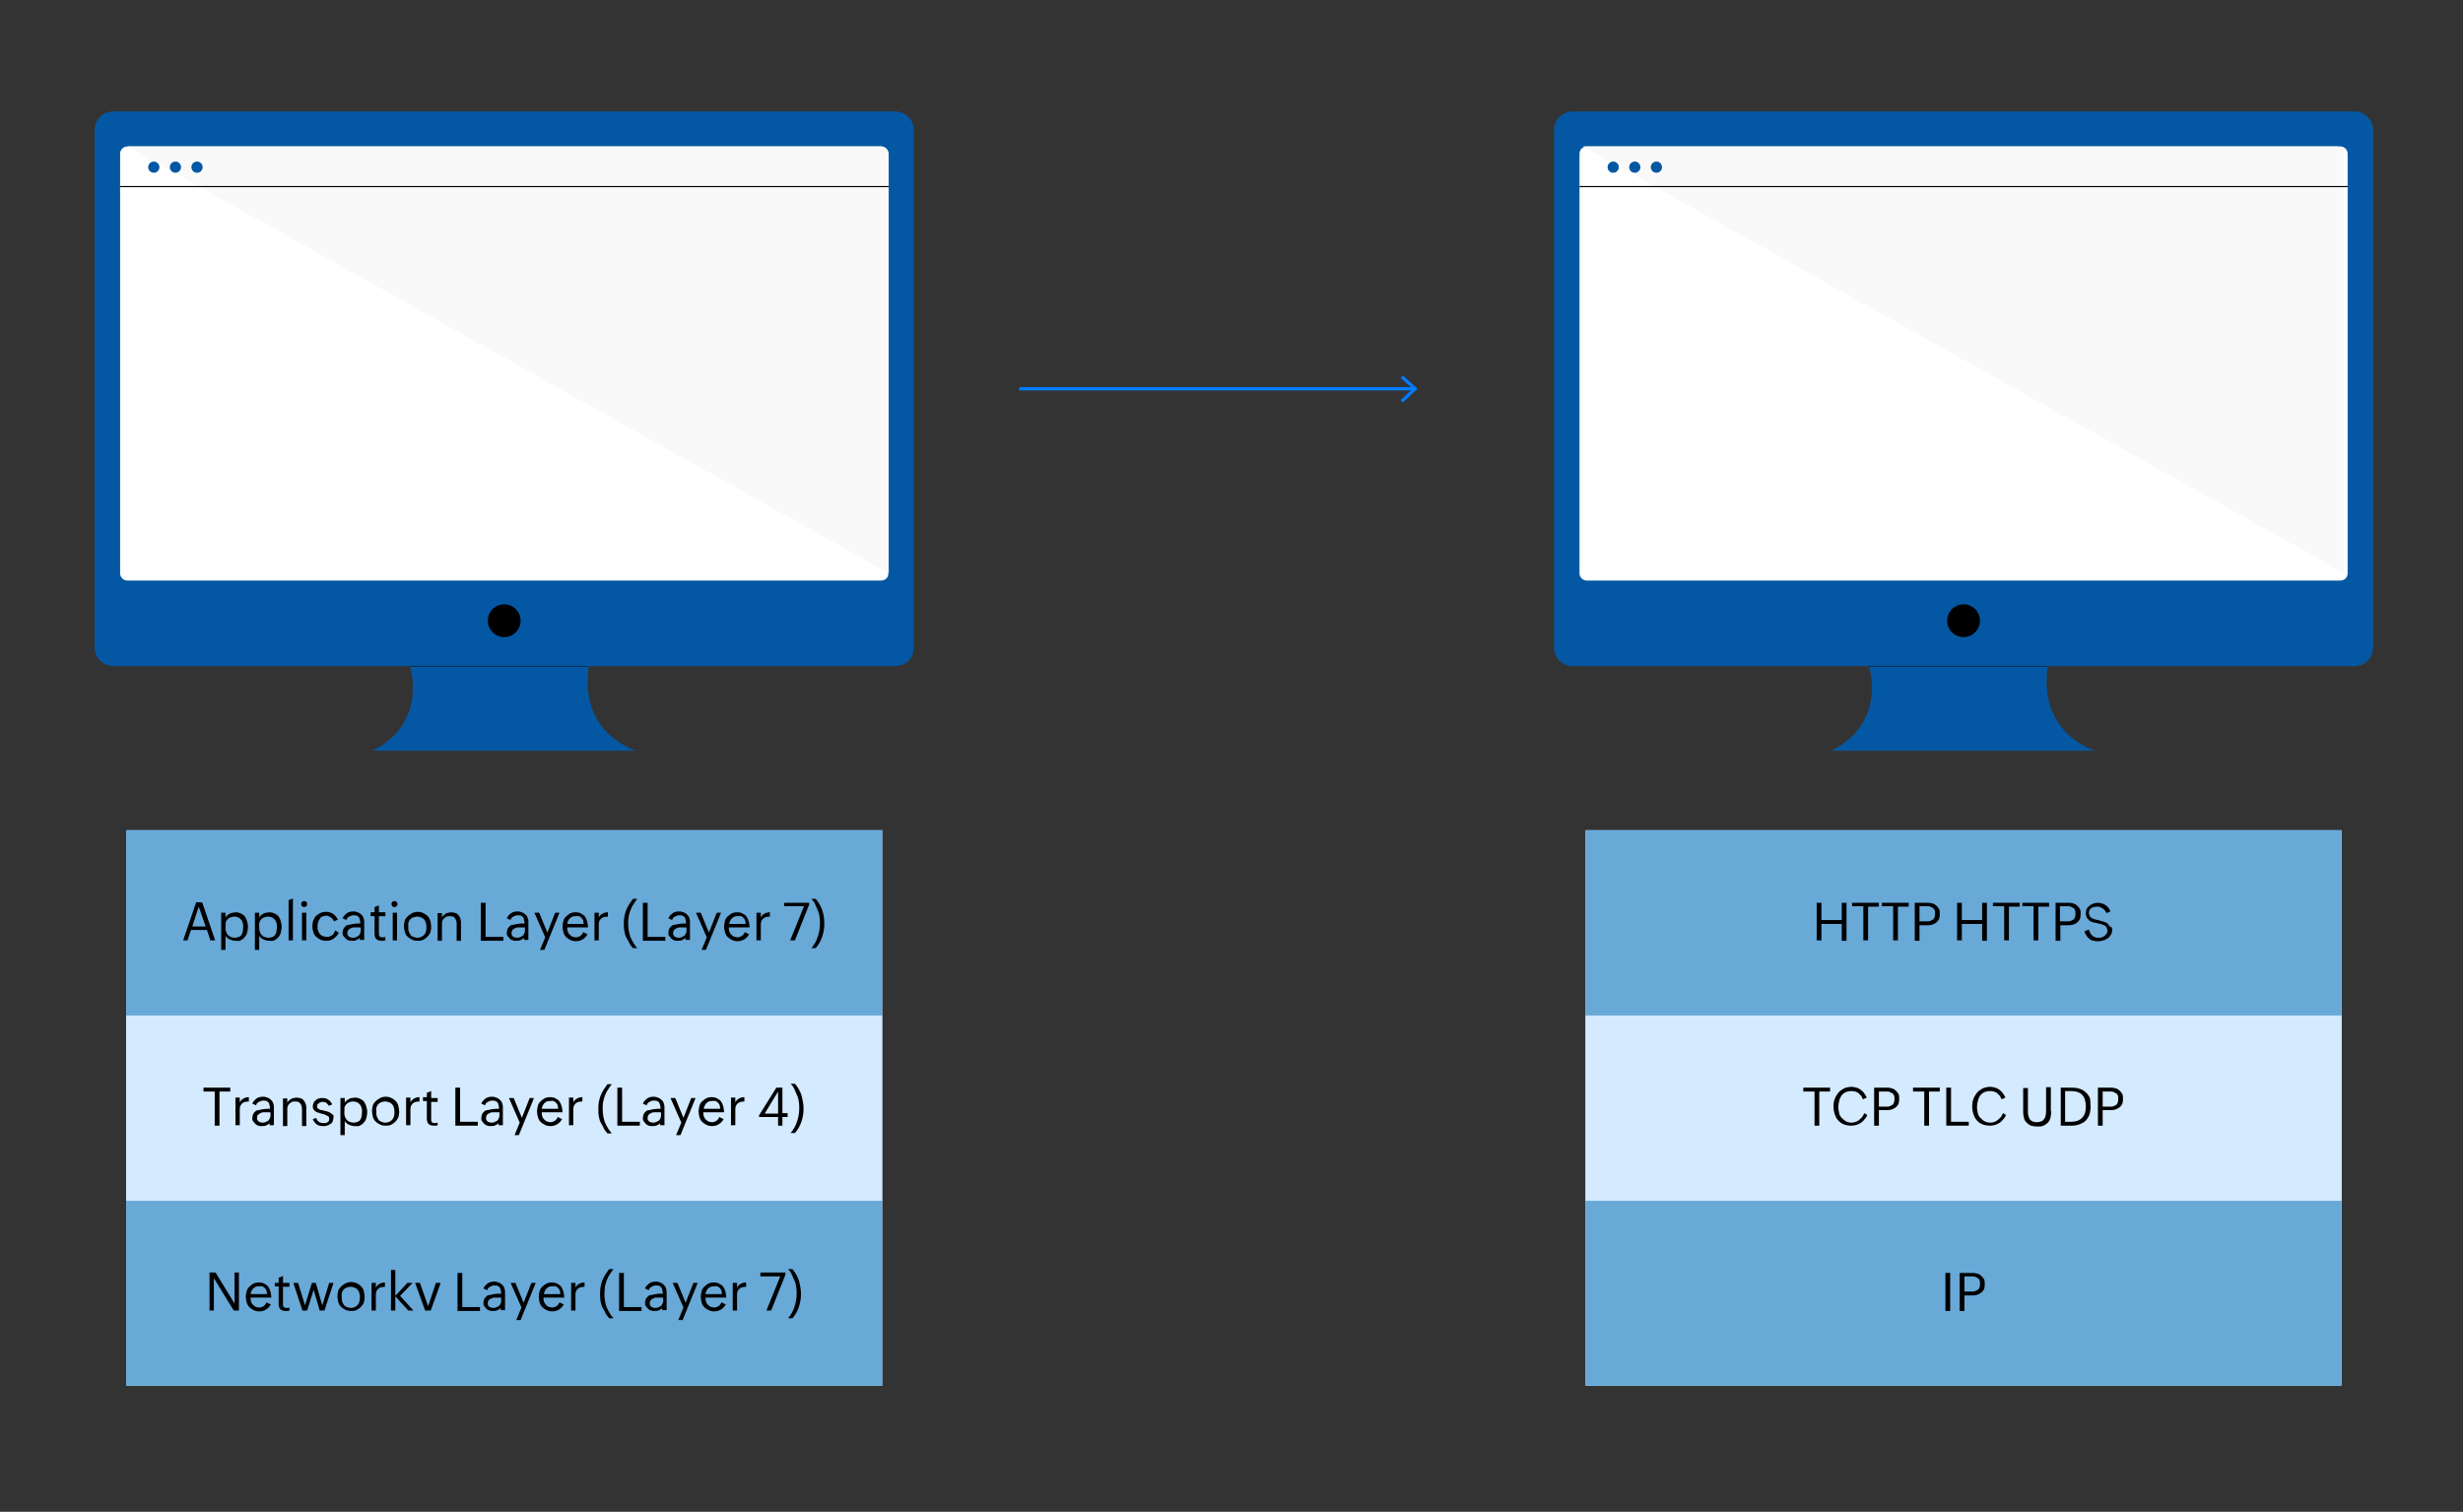 <?xml version="1.0" encoding="utf-8"?>
<!-- Generator: Adobe Illustrator 27.2.0, SVG Export Plug-In . SVG Version: 6.00 Build 0)  -->
<svg version="1.1" id="Layer_1" xmlns="http://www.w3.org/2000/svg" xmlns:xlink="http://www.w3.org/1999/xlink" x="0px" y="0px"
	 viewBox="0 0 570.1 350" style="enable-background:new 0 0 570.1 350;" xml:space="preserve">
<rect x="0" y="0" width="570.1" height="350" fill="#333333" stroke="none"/>
<style type="text/css">
	.st0{fill:#0458A3;}
	.st1{fill:#FFFFFF;}
	.st2{fill:#F9F9F9;}
	.st3{fill:none;stroke:#000000;stroke-width:0.261;stroke-miterlimit:10;}
	.st4{fill:none;}
	.st5{fill:none;stroke:#000000;stroke-width:0.104;stroke-miterlimit:10;}
	.st6{fill:#D3EAFF;}
	.st7{fill:none;stroke:#027BFF;stroke-width:0.767;stroke-miterlimit:10;}
	.st8{fill:#027BFF;}
	.st9{fill:#68A9D8;}
</style>
<g>
	<path class="st0" d="M207.2,154.2h-181c-2.4,0-4.3-1.9-4.3-4.3V30.1c0-2.4,1.9-4.3,4.3-4.3h181c2.4,0,4.3,1.9,4.3,4.3v119.8
		C211.6,152.3,209.6,154.2,207.2,154.2z"/>
	<path class="st1" d="M203.9,134.4H29.5c-1,0-1.7-0.8-1.7-1.7V35.6c0-1,0.8-1.7,1.7-1.7h174.4c1,0,1.7,0.8,1.7,1.7v97.1
		C205.7,133.7,204.9,134.4,203.9,134.4z"/>
	<circle cx="116.7" cy="143.7" r="3.8"/>
	<path class="st0" d="M94.9,154.2c0,0,4.3,13.1-8.7,19.6h61.1c0,0-13.4-3.8-11-19.6H94.9z"/>
	<path class="st2" d="M29.5,33.9l176.2,98.8v-97c0-1-0.8-1.8-1.8-1.8H29.5z"/>
	<line class="st3" x1="27.8" y1="43.2" x2="205.7" y2="43.2"/>
	<circle class="st0" cx="35.6" cy="38.7" r="1.3"/>
	<circle class="st0" cx="40.6" cy="38.7" r="1.3"/>
	<circle class="st0" cx="45.6" cy="38.7" r="1.3"/>
	<line class="st4" x1="94.9" y1="154.2" x2="106.6" y2="154.2"/>
	<line class="st5" x1="94.9" y1="154.2" x2="136.2" y2="154.2"/>
</g>
<g>
	<path class="st0" d="M545,154.2H364c-2.4,0-4.3-1.9-4.3-4.3V30.1c0-2.4,1.9-4.3,4.3-4.3h181c2.4,0,4.3,1.9,4.3,4.3v119.8
		C549.3,152.3,547.4,154.2,545,154.2z"/>
	<path class="st1" d="M541.7,134.4H367.3c-1,0-1.7-0.8-1.7-1.7V35.6c0-1,0.8-1.7,1.7-1.7h174.4c1,0,1.7,0.8,1.7,1.7v97.1
		C543.4,133.7,542.7,134.4,541.7,134.4z"/>
	<circle cx="454.5" cy="143.7" r="3.8"/>
	<path class="st0" d="M432.6,154.2c0,0,4.3,13.1-8.7,19.6h61.1c0,0-13.4-3.8-11-19.6H432.6z"/>
	<path class="st2" d="M366.4,33.9l176.2,98.8v-97c0-1-0.8-1.8-1.8-1.8H366.4z"/>
	<line class="st3" x1="365.6" y1="43.2" x2="543.4" y2="43.2"/>
	<circle class="st0" cx="373.4" cy="38.7" r="1.3"/>
	<circle class="st0" cx="378.4" cy="38.7" r="1.3"/>
	<circle class="st0" cx="383.4" cy="38.7" r="1.3"/>
	<line class="st4" x1="432.6" y1="154.2" x2="444.4" y2="154.2"/>
	<line class="st5" x1="432.6" y1="154.2" x2="474" y2="154.2"/>
</g>
<g>
	<line class="st6" x1="235.9" y1="90" x2="328.1" y2="90"/>
	<g>
		<line class="st7" x1="235.9" y1="90" x2="327.2" y2="90"/>
		<g>
			<polygon class="st8" points="324.7,93.2 324.2,92.6 327,90 324.2,87.5 324.7,86.9 328.1,90 			"/>
		</g>
	</g>
</g>
<g>
	<rect x="29.2" y="192.2" class="st6" width="175" height="128.6"/>
	<rect x="29.2" y="192.2" class="st9" width="175" height="42.9"/>
	<g>
		<path d="M44.2,215.3l-0.8,2.4h-1l3-8.8h1.4l3,8.8h-1.1l-0.8-2.4H44.2z M44.5,214.5h3.1l-1.6-4.6L44.5,214.5z"/>
		<path d="M54.5,217.8c-0.2,0-0.4,0-0.7-0.1s-0.4-0.1-0.6-0.2s-0.4-0.2-0.6-0.4c-0.2-0.1-0.3-0.3-0.4-0.5v3.3h-1v-8.6h1v1.1
			c0.1-0.2,0.2-0.3,0.4-0.5c0.2-0.1,0.4-0.3,0.6-0.4c0.2-0.1,0.4-0.2,0.7-0.2s0.4-0.1,0.6-0.1c0.5,0,0.9,0.1,1.3,0.3
			s0.7,0.4,0.9,0.7c0.2,0.3,0.4,0.7,0.5,1.1c0.1,0.4,0.2,0.8,0.2,1.3c0,0.4-0.1,0.9-0.2,1.3c-0.1,0.4-0.3,0.8-0.6,1.1
			c-0.2,0.3-0.6,0.5-0.9,0.7S55,217.8,54.5,217.8z M52.2,214.6c0,0.4,0,0.7,0.1,1c0.1,0.3,0.2,0.5,0.4,0.8c0.2,0.2,0.4,0.4,0.7,0.5
			c0.3,0.1,0.6,0.2,0.9,0.2c0.4,0,0.7-0.1,1-0.2c0.3-0.1,0.5-0.3,0.6-0.5s0.3-0.5,0.3-0.8s0.1-0.6,0.1-1c0-0.3,0-0.6-0.1-0.9
			c-0.1-0.3-0.2-0.6-0.4-0.8c-0.2-0.2-0.4-0.4-0.6-0.5c-0.3-0.1-0.6-0.2-0.9-0.2c-0.4,0-0.7,0.1-1,0.2s-0.5,0.3-0.7,0.5
			c-0.2,0.2-0.3,0.5-0.4,0.8C52.3,213.9,52.2,214.2,52.2,214.6z"/>
		<path d="M62.3,217.8c-0.2,0-0.4,0-0.7-0.1s-0.4-0.1-0.6-0.2s-0.4-0.2-0.6-0.4c-0.2-0.1-0.3-0.3-0.4-0.5v3.3h-1v-8.6h1v1.1
			c0.1-0.2,0.2-0.3,0.4-0.5c0.2-0.1,0.4-0.3,0.6-0.4c0.2-0.1,0.4-0.2,0.7-0.2s0.4-0.1,0.6-0.1c0.5,0,0.9,0.1,1.3,0.3
			s0.7,0.4,0.9,0.7c0.2,0.3,0.4,0.7,0.5,1.1c0.1,0.4,0.2,0.8,0.2,1.3c0,0.4-0.1,0.9-0.2,1.3c-0.1,0.4-0.3,0.8-0.6,1.1
			c-0.2,0.3-0.6,0.5-0.9,0.7S62.8,217.8,62.3,217.8z M60,214.6c0,0.4,0,0.7,0.1,1c0.1,0.3,0.2,0.5,0.4,0.8c0.2,0.2,0.4,0.4,0.7,0.5
			c0.3,0.1,0.6,0.2,0.9,0.2c0.4,0,0.7-0.1,1-0.2c0.3-0.1,0.5-0.3,0.6-0.5s0.3-0.5,0.3-0.8s0.1-0.6,0.1-1c0-0.3,0-0.6-0.1-0.9
			c-0.1-0.3-0.2-0.6-0.4-0.8c-0.2-0.2-0.4-0.4-0.6-0.5c-0.3-0.1-0.6-0.2-0.9-0.2c-0.4,0-0.7,0.1-1,0.2s-0.5,0.3-0.7,0.5
			c-0.2,0.2-0.3,0.5-0.4,0.8C60,213.9,60,214.2,60,214.6z"/>
		<path d="M67.8,208v9.7h-1v-9.3L67.8,208z"/>
		<path d="M71.1,209.3c0,0.2-0.1,0.4-0.2,0.5s-0.3,0.2-0.5,0.2c-0.2,0-0.4-0.1-0.5-0.2c-0.1-0.1-0.2-0.3-0.2-0.5
			c0-0.2,0.1-0.4,0.2-0.5c0.1-0.1,0.3-0.2,0.5-0.2c0.2,0,0.4,0.1,0.5,0.2S71.1,209.1,71.1,209.3z M70.9,211.3v6.4h-1v-6.4H70.9z"/>
		<path d="M78.4,215.9c-0.1,0.3-0.3,0.6-0.5,0.8c-0.2,0.2-0.4,0.4-0.7,0.6s-0.5,0.3-0.8,0.4c-0.3,0.1-0.6,0.1-1,0.1
			c-0.5,0-0.9-0.1-1.3-0.3c-0.4-0.2-0.7-0.4-1-0.7c-0.3-0.3-0.5-0.7-0.6-1.1s-0.2-0.8-0.2-1.3c0-0.5,0.1-0.9,0.2-1.3
			c0.2-0.4,0.4-0.8,0.6-1c0.3-0.3,0.6-0.5,1-0.7s0.8-0.3,1.3-0.3c1.3,0,2.2,0.6,2.8,1.8l-0.9,0.4c-0.1-0.2-0.2-0.4-0.3-0.5
			c-0.1-0.2-0.3-0.3-0.4-0.4c-0.2-0.1-0.4-0.2-0.5-0.3c-0.2-0.1-0.4-0.1-0.6-0.1c-0.4,0-0.7,0.1-0.9,0.2c-0.3,0.1-0.5,0.3-0.6,0.6
			c-0.2,0.2-0.3,0.5-0.4,0.8c-0.1,0.3-0.1,0.6-0.1,0.9c0,0.3,0,0.6,0.1,0.9c0.1,0.3,0.2,0.5,0.4,0.8c0.2,0.2,0.4,0.4,0.7,0.5
			c0.3,0.1,0.6,0.2,0.9,0.2c0.2,0,0.5,0,0.7-0.1s0.4-0.2,0.6-0.3s0.3-0.3,0.4-0.5c0.1-0.2,0.2-0.4,0.3-0.6L78.4,215.9z"/>
		<path d="M83.5,216.9c-0.2,0.3-0.5,0.5-0.9,0.7c-0.4,0.2-0.7,0.2-1.1,0.2c-0.3,0-0.6,0-0.8-0.1c-0.3-0.1-0.5-0.2-0.7-0.4
			c-0.2-0.2-0.3-0.4-0.5-0.6s-0.2-0.5-0.2-0.8c0-0.3,0.1-0.6,0.2-0.9c0.1-0.2,0.3-0.4,0.5-0.6s0.5-0.3,0.8-0.3
			c0.3-0.1,0.6-0.1,0.9-0.2c0.3,0,0.6-0.1,0.9-0.1c0.3,0,0.6,0,0.8,0c0-0.3,0-0.5-0.1-0.8c0-0.2-0.1-0.4-0.2-0.6
			c-0.1-0.2-0.3-0.3-0.5-0.4c-0.2-0.1-0.5-0.1-0.8-0.1c-0.2,0-0.4,0-0.5,0.1c-0.2,0.1-0.3,0.1-0.5,0.2c-0.1,0.1-0.3,0.2-0.4,0.3
			s-0.2,0.3-0.2,0.5l-0.9-0.4c0.2-0.5,0.6-0.9,1-1.2c0.4-0.3,1-0.4,1.5-0.4c0.4,0,0.7,0.1,1,0.2c0.3,0.1,0.6,0.3,0.8,0.5
			c0.2,0.2,0.4,0.4,0.5,0.7c0.1,0.3,0.2,0.6,0.2,1v4.2h-1V216.9z M80.4,216c0,0.2,0,0.4,0.1,0.5c0.1,0.1,0.1,0.2,0.2,0.3
			c0.1,0.1,0.2,0.1,0.4,0.2c0.1,0,0.3,0.1,0.5,0.1c0.2,0,0.4,0,0.7-0.1c0.2-0.1,0.4-0.2,0.6-0.3s0.3-0.3,0.4-0.5
			c0.1-0.2,0.2-0.4,0.2-0.7v-0.8h-0.9c-0.2,0-0.5,0-0.7,0c-0.3,0-0.5,0.1-0.7,0.2s-0.4,0.2-0.6,0.4C80.5,215.5,80.4,215.7,80.4,216z
			"/>
		<path d="M89.3,217.7c-0.3,0.1-0.6,0.1-0.9,0.1c-0.6,0-1-0.1-1.3-0.4c-0.3-0.3-0.4-0.7-0.4-1.3v-4h-0.9v-0.9h0.9v-1.2l1-0.4v1.6
			h1.5v0.9h-1.5v3.9c0,0.1,0,0.3,0,0.4c0,0.1,0.1,0.2,0.1,0.3c0.1,0.1,0.1,0.1,0.2,0.2c0.1,0,0.2,0.1,0.4,0.1c0.3,0,0.5,0,0.8-0.1
			V217.7z"/>
		<path d="M92,209.3c0,0.2-0.1,0.4-0.2,0.5s-0.3,0.2-0.5,0.2c-0.2,0-0.4-0.1-0.5-0.2c-0.1-0.1-0.2-0.3-0.2-0.5
			c0-0.2,0.1-0.4,0.2-0.5c0.1-0.1,0.3-0.2,0.5-0.2c0.2,0,0.4,0.1,0.5,0.2S92,209.1,92,209.3z M91.9,211.3v6.4h-1v-6.4H91.9z"/>
		<path d="M99.8,214.6c0,0.5-0.1,0.9-0.2,1.3c-0.2,0.4-0.4,0.7-0.7,1c-0.3,0.3-0.6,0.5-1,0.7c-0.4,0.2-0.8,0.2-1.3,0.2
			c-0.5,0-0.9-0.1-1.3-0.3c-0.4-0.2-0.7-0.4-1-0.7c-0.3-0.3-0.5-0.7-0.6-1.1c-0.1-0.4-0.2-0.9-0.2-1.3c0-0.5,0.1-0.9,0.2-1.3
			s0.4-0.7,0.7-1c0.3-0.3,0.6-0.5,1-0.7c0.4-0.2,0.8-0.3,1.3-0.3c0.5,0,0.9,0.1,1.3,0.3s0.7,0.4,1,0.7c0.3,0.3,0.5,0.7,0.6,1.1
			S99.8,214.1,99.8,214.6z M94.5,214.6c0,0.3,0,0.7,0.1,1c0.1,0.3,0.2,0.5,0.4,0.8s0.4,0.4,0.7,0.5c0.3,0.1,0.6,0.2,0.9,0.2
			c0.4,0,0.7-0.1,0.9-0.2c0.3-0.1,0.5-0.3,0.7-0.5s0.3-0.5,0.4-0.8c0.1-0.3,0.1-0.6,0.1-1c0-0.3,0-0.6-0.1-0.9
			c-0.1-0.3-0.2-0.6-0.4-0.8s-0.4-0.4-0.7-0.5c-0.3-0.1-0.6-0.2-0.9-0.2c-0.4,0-0.7,0.1-1,0.2s-0.5,0.3-0.7,0.5
			c-0.2,0.2-0.3,0.5-0.4,0.8C94.5,213.9,94.5,214.2,94.5,214.6z"/>
		<path d="M104.1,212.1c-0.3,0-0.5,0-0.7,0.1c-0.2,0.1-0.4,0.2-0.6,0.4c-0.2,0.2-0.3,0.3-0.4,0.6c-0.1,0.2-0.1,0.5-0.1,0.7v3.9h-1
			v-6.4h1v1c0.1-0.2,0.2-0.4,0.4-0.5c0.1-0.1,0.3-0.3,0.5-0.4s0.4-0.2,0.6-0.2c0.2,0,0.4-0.1,0.6-0.1c0.4,0,0.8,0.1,1.1,0.2
			c0.3,0.1,0.5,0.3,0.7,0.6c0.2,0.2,0.3,0.5,0.4,0.8c0.1,0.3,0.1,0.7,0.1,1.1v3.9h-1v-3.9c0-0.5-0.1-1-0.4-1.3
			C105.1,212.2,104.7,212.1,104.1,212.1z"/>
		<path d="M116.5,216.9v0.9h-5.2V209h1.1v7.9H116.5z"/>
		<path d="M121.5,216.9c-0.2,0.3-0.5,0.5-0.9,0.7c-0.4,0.2-0.7,0.2-1.1,0.2c-0.3,0-0.6,0-0.8-0.1c-0.3-0.1-0.5-0.2-0.7-0.4
			c-0.2-0.2-0.3-0.4-0.5-0.6s-0.2-0.5-0.2-0.8c0-0.3,0.1-0.6,0.2-0.9c0.1-0.2,0.3-0.4,0.5-0.6s0.5-0.3,0.8-0.3
			c0.3-0.1,0.6-0.1,0.9-0.2c0.3,0,0.6-0.1,0.9-0.1c0.3,0,0.6,0,0.8,0c0-0.3,0-0.5-0.1-0.8c0-0.2-0.1-0.4-0.2-0.6
			c-0.1-0.2-0.3-0.3-0.5-0.4c-0.2-0.1-0.5-0.1-0.8-0.1c-0.2,0-0.4,0-0.5,0.1c-0.2,0.1-0.3,0.1-0.5,0.2c-0.1,0.1-0.3,0.2-0.4,0.3
			s-0.2,0.3-0.2,0.5l-0.9-0.4c0.2-0.5,0.6-0.9,1-1.2c0.4-0.3,1-0.4,1.5-0.4c0.4,0,0.7,0.1,1,0.2c0.3,0.1,0.6,0.3,0.8,0.5
			c0.2,0.2,0.4,0.4,0.5,0.7c0.1,0.3,0.2,0.6,0.2,1v4.2h-1V216.9z M118.4,216c0,0.2,0,0.4,0.1,0.5c0.1,0.1,0.1,0.2,0.2,0.3
			c0.1,0.1,0.2,0.1,0.4,0.2c0.1,0,0.3,0.1,0.5,0.1c0.2,0,0.4,0,0.7-0.1c0.2-0.1,0.4-0.2,0.6-0.3s0.3-0.3,0.4-0.5
			c0.1-0.2,0.2-0.4,0.2-0.7v-0.8h-0.9c-0.2,0-0.5,0-0.7,0c-0.3,0-0.5,0.1-0.7,0.2s-0.4,0.2-0.6,0.4
			C118.5,215.5,118.4,215.7,118.4,216z"/>
		<path d="M129.5,211.3l-3.5,8.6h-1l1.2-2.9l-2.5-5.7h1.1l1.9,4.6l1.8-4.6H129.5z"/>
		<path d="M136,216.3c-0.6,1-1.5,1.6-2.7,1.6c-0.5,0-0.9-0.1-1.3-0.3c-0.4-0.2-0.7-0.4-1-0.7c-0.3-0.3-0.5-0.7-0.6-1.1
			s-0.2-0.8-0.2-1.3c0-0.4,0.1-0.9,0.2-1.3s0.3-0.7,0.6-1c0.3-0.3,0.6-0.5,0.9-0.7c0.4-0.2,0.8-0.3,1.3-0.3c0.5,0,1,0.1,1.3,0.3
			c0.4,0.2,0.7,0.4,0.9,0.7c0.2,0.3,0.4,0.7,0.5,1.1c0.1,0.4,0.2,0.9,0.2,1.3v0.1h-4.8c0,0.3,0,0.6,0.1,0.9s0.2,0.5,0.4,0.7
			c0.2,0.2,0.4,0.4,0.6,0.5c0.3,0.1,0.6,0.2,0.9,0.2c0.2,0,0.4,0,0.5-0.1c0.2-0.1,0.3-0.1,0.5-0.2c0.1-0.1,0.3-0.2,0.4-0.4
			c0.1-0.1,0.2-0.3,0.3-0.5L136,216.3z M133.2,212.1c-0.3,0-0.5,0-0.7,0.1s-0.4,0.2-0.6,0.4c-0.2,0.2-0.3,0.4-0.4,0.6
			c-0.1,0.2-0.2,0.5-0.2,0.7h3.8c0-0.3-0.1-0.5-0.1-0.8c-0.1-0.2-0.2-0.4-0.4-0.6s-0.3-0.3-0.6-0.4S133.5,212.1,133.2,212.1z"/>
		<path d="M140.7,212.2c-0.4,0-0.7,0.1-0.9,0.1c-0.3,0.1-0.5,0.2-0.7,0.4c-0.2,0.2-0.3,0.4-0.4,0.6c-0.1,0.3-0.1,0.6-0.1,0.9v3.5h-1
			v-6.4h1v1.1c0.2-0.4,0.5-0.7,0.9-0.9c0.3-0.2,0.8-0.3,1.2-0.3V212.2z"/>
		<path d="M145.4,213.9c0,1.1,0.2,2.1,0.5,3c0.4,0.9,0.9,1.8,1.6,2.6h-1c-0.3-0.4-0.7-0.8-0.9-1.3s-0.5-0.9-0.7-1.3
			s-0.3-0.9-0.4-1.4s-0.1-1-0.1-1.6c0-0.5,0-1.1,0.1-1.6s0.2-1,0.4-1.5c0.2-0.5,0.4-0.9,0.7-1.4c0.3-0.4,0.6-0.9,0.9-1.3h1
			c-0.3,0.4-0.6,0.8-0.9,1.3c-0.3,0.4-0.5,0.9-0.7,1.4c-0.2,0.5-0.3,1-0.4,1.4C145.4,212.8,145.4,213.4,145.4,213.9z"/>
		<path d="M154,216.9v0.9h-5.2V209h1.1v7.9H154z"/>
		<path d="M158.9,216.9c-0.2,0.3-0.5,0.5-0.9,0.7c-0.4,0.2-0.7,0.2-1.1,0.2c-0.3,0-0.6,0-0.8-0.1c-0.3-0.1-0.5-0.2-0.7-0.4
			c-0.2-0.2-0.3-0.4-0.5-0.6s-0.2-0.5-0.2-0.8c0-0.3,0.1-0.6,0.2-0.9c0.1-0.2,0.3-0.4,0.5-0.6s0.5-0.3,0.8-0.3
			c0.3-0.1,0.6-0.1,0.9-0.2c0.3,0,0.6-0.1,0.9-0.1c0.3,0,0.6,0,0.8,0c0-0.3,0-0.5-0.1-0.8c0-0.2-0.1-0.4-0.2-0.6
			c-0.1-0.2-0.3-0.3-0.5-0.4c-0.2-0.1-0.5-0.1-0.8-0.1c-0.2,0-0.4,0-0.5,0.1c-0.2,0.1-0.3,0.1-0.5,0.2c-0.1,0.1-0.3,0.2-0.4,0.3
			s-0.2,0.3-0.2,0.5l-0.9-0.4c0.2-0.5,0.6-0.9,1-1.2c0.4-0.3,1-0.4,1.5-0.4c0.4,0,0.7,0.1,1,0.2c0.3,0.1,0.6,0.3,0.8,0.5
			c0.2,0.2,0.4,0.4,0.5,0.7c0.1,0.3,0.2,0.6,0.2,1v4.2h-1V216.9z M155.8,216c0,0.2,0,0.4,0.1,0.5c0.1,0.1,0.1,0.2,0.2,0.3
			c0.1,0.1,0.2,0.1,0.4,0.2c0.1,0,0.3,0.1,0.5,0.1c0.2,0,0.4,0,0.7-0.1c0.2-0.1,0.4-0.2,0.6-0.3s0.3-0.3,0.4-0.5
			c0.1-0.2,0.2-0.4,0.2-0.7v-0.8h-0.9c-0.2,0-0.5,0-0.7,0c-0.3,0-0.5,0.1-0.7,0.2s-0.4,0.2-0.6,0.4
			C155.9,215.5,155.8,215.7,155.8,216z"/>
		<path d="M166.9,211.3l-3.5,8.6h-1l1.2-2.9l-2.5-5.7h1.1l1.9,4.6l1.8-4.6H166.9z"/>
		<path d="M173.4,216.3c-0.6,1-1.5,1.6-2.7,1.6c-0.5,0-0.9-0.1-1.3-0.3c-0.4-0.2-0.7-0.4-1-0.7c-0.3-0.3-0.5-0.7-0.6-1.1
			s-0.2-0.8-0.2-1.3c0-0.4,0.1-0.9,0.2-1.3s0.3-0.7,0.6-1c0.3-0.3,0.6-0.5,0.9-0.7c0.4-0.2,0.8-0.3,1.3-0.3c0.5,0,1,0.1,1.3,0.3
			c0.4,0.2,0.7,0.4,0.9,0.7c0.2,0.3,0.4,0.7,0.5,1.1c0.1,0.4,0.2,0.9,0.2,1.3v0.1h-4.8c0,0.3,0,0.6,0.1,0.9s0.2,0.5,0.4,0.7
			c0.2,0.2,0.4,0.4,0.6,0.5c0.3,0.1,0.6,0.2,0.9,0.2c0.2,0,0.4,0,0.5-0.1c0.2-0.1,0.3-0.1,0.5-0.2c0.1-0.1,0.3-0.2,0.4-0.4
			c0.1-0.1,0.2-0.3,0.3-0.5L173.4,216.3z M170.7,212.1c-0.3,0-0.5,0-0.7,0.1s-0.4,0.2-0.6,0.4c-0.2,0.2-0.3,0.4-0.4,0.6
			c-0.1,0.2-0.2,0.5-0.2,0.7h3.8c0-0.3-0.1-0.5-0.1-0.8c-0.1-0.2-0.2-0.4-0.4-0.6s-0.3-0.3-0.6-0.4S171,212.1,170.7,212.1z"/>
		<path d="M178.2,212.2c-0.4,0-0.7,0.1-0.9,0.1c-0.3,0.1-0.5,0.2-0.7,0.4c-0.2,0.2-0.3,0.4-0.4,0.6c-0.1,0.3-0.1,0.6-0.1,0.9v3.5h-1
			v-6.4h1v1.1c0.2-0.4,0.5-0.7,0.9-0.9c0.3-0.2,0.8-0.3,1.2-0.3V212.2z"/>
		<path d="M187.3,209.4l-3.3,8.3h-1.1l3.2-7.9h-4.6V209h5.8V209.4z"/>
		<path d="M190.8,213.9c0,1.1-0.2,2.1-0.5,3s-0.8,1.8-1.5,2.6h-1c0.7-0.8,1.2-1.7,1.5-2.7c0.3-0.9,0.5-1.9,0.5-3
			c0-0.5,0-1.1-0.1-1.6s-0.2-1-0.4-1.4c-0.2-0.5-0.4-0.9-0.6-1.4s-0.5-0.9-0.9-1.3h1c0.7,0.8,1.2,1.7,1.5,2.6
			C190.7,211.8,190.8,212.8,190.8,213.9z"/>
	</g>
	<rect x="29.2" y="277.9" class="st9" width="175" height="42.9"/>
	<g>
		<path d="M49.5,295.9v7.5h-1v-8.8h1.4l4.4,7.2v-7.2h1v8.8h-1.2L49.5,295.9z"/>
		<path d="M62.7,302c-0.6,1-1.5,1.6-2.7,1.6c-0.5,0-0.9-0.1-1.3-0.3c-0.4-0.2-0.7-0.4-1-0.7c-0.3-0.3-0.5-0.7-0.6-1.1
			s-0.2-0.8-0.2-1.3c0-0.4,0.1-0.9,0.2-1.3s0.3-0.7,0.6-1c0.3-0.3,0.6-0.5,0.9-0.7c0.4-0.2,0.8-0.3,1.3-0.3c0.5,0,1,0.1,1.3,0.3
			c0.4,0.2,0.7,0.4,0.9,0.7c0.2,0.3,0.4,0.7,0.5,1.1c0.1,0.4,0.2,0.9,0.2,1.3v0.1H58c0,0.3,0,0.6,0.1,0.9s0.2,0.5,0.4,0.7
			c0.2,0.2,0.4,0.4,0.6,0.5c0.3,0.1,0.6,0.2,0.9,0.2c0.2,0,0.4,0,0.5-0.1c0.2-0.1,0.3-0.1,0.5-0.2c0.1-0.1,0.3-0.2,0.4-0.4
			c0.1-0.1,0.2-0.3,0.3-0.5L62.7,302z M59.9,297.8c-0.3,0-0.5,0-0.7,0.1s-0.4,0.2-0.6,0.4c-0.2,0.2-0.3,0.4-0.4,0.6
			c-0.1,0.2-0.2,0.5-0.2,0.7h3.8c0-0.3-0.1-0.5-0.1-0.8c-0.1-0.2-0.2-0.4-0.4-0.6s-0.3-0.3-0.6-0.4S60.2,297.8,59.9,297.8z"/>
		<path d="M67.1,303.4c-0.3,0.1-0.6,0.1-0.9,0.1c-0.6,0-1-0.1-1.3-0.4c-0.3-0.3-0.4-0.7-0.4-1.3v-4h-0.9V297h0.9v-1.2l1-0.4v1.6H67
			v0.9h-1.5v3.9c0,0.1,0,0.3,0,0.4c0,0.1,0.1,0.2,0.1,0.3c0.1,0.1,0.1,0.1,0.2,0.2c0.1,0,0.2,0.1,0.4,0.1c0.3,0,0.5,0,0.8-0.1V303.4
			z"/>
		<path d="M72.6,298.6l-1.5,4.8H70l-2.1-6.4H69l1.6,5.2l1.6-5.2h0.9l1.5,5.2l1.6-5.2h1l-2.1,6.4H74L72.6,298.6z"/>
		<path d="M84.4,300.3c0,0.5-0.1,0.9-0.2,1.3c-0.2,0.4-0.4,0.7-0.7,1c-0.3,0.3-0.6,0.5-1,0.7c-0.4,0.2-0.8,0.2-1.3,0.2
			c-0.5,0-0.9-0.1-1.3-0.3c-0.4-0.2-0.7-0.4-1-0.7c-0.3-0.3-0.5-0.7-0.6-1.1c-0.1-0.4-0.2-0.9-0.2-1.3c0-0.5,0.1-0.9,0.2-1.3
			s0.4-0.7,0.7-1c0.3-0.3,0.6-0.5,1-0.7c0.4-0.2,0.8-0.3,1.3-0.3c0.5,0,0.9,0.1,1.3,0.3s0.7,0.4,1,0.7c0.3,0.3,0.5,0.7,0.6,1.1
			S84.4,299.8,84.4,300.3z M79.1,300.3c0,0.3,0,0.7,0.1,1c0.1,0.3,0.2,0.5,0.4,0.8s0.4,0.4,0.7,0.5c0.3,0.1,0.6,0.2,0.9,0.2
			c0.4,0,0.7-0.1,0.9-0.2c0.3-0.1,0.5-0.3,0.7-0.5s0.3-0.5,0.4-0.8c0.1-0.3,0.1-0.6,0.1-1c0-0.3,0-0.6-0.1-0.9
			c-0.1-0.3-0.2-0.6-0.4-0.8s-0.4-0.4-0.7-0.5c-0.3-0.1-0.6-0.2-0.9-0.2c-0.4,0-0.7,0.1-1,0.2s-0.5,0.3-0.7,0.5
			c-0.2,0.2-0.3,0.5-0.4,0.8C79.1,299.6,79.1,300,79.1,300.3z"/>
		<path d="M89.1,297.9c-0.4,0-0.7,0.1-0.9,0.1c-0.3,0.1-0.5,0.2-0.7,0.4c-0.2,0.2-0.3,0.4-0.4,0.6c-0.1,0.3-0.1,0.6-0.1,0.9v3.5h-1
			V297h1v1.1c0.2-0.4,0.5-0.7,0.9-0.9c0.3-0.2,0.8-0.3,1.2-0.3V297.9z"/>
		<path d="M91.5,300.1v3.3h-1V294h1v6l2.8-3h1.2l-2.9,3l3.1,3.4h-1.2L91.5,300.1z"/>
		<path d="M102,297l-2.3,6.4h-1.3l-2.3-6.4h1.1l1.9,5.4l1.8-5.4H102z"/>
		<path d="M111.1,302.6v0.9h-5.2v-8.8h1.1v7.9H111.1z"/>
		<path d="M116.1,302.6c-0.2,0.3-0.5,0.5-0.9,0.7c-0.4,0.2-0.7,0.2-1.1,0.2c-0.3,0-0.6,0-0.8-0.1c-0.3-0.1-0.5-0.2-0.7-0.4
			c-0.2-0.2-0.3-0.4-0.5-0.6s-0.2-0.5-0.2-0.8c0-0.3,0.1-0.6,0.2-0.9c0.1-0.2,0.3-0.4,0.5-0.6s0.5-0.3,0.8-0.3
			c0.3-0.1,0.6-0.1,0.9-0.2c0.3,0,0.6-0.1,0.9-0.1c0.3,0,0.6,0,0.8,0c0-0.3,0-0.5-0.1-0.8c0-0.2-0.1-0.4-0.2-0.6
			c-0.1-0.2-0.3-0.3-0.5-0.4c-0.2-0.1-0.5-0.1-0.8-0.1c-0.2,0-0.4,0-0.5,0.1c-0.2,0.1-0.3,0.1-0.5,0.2c-0.1,0.1-0.3,0.2-0.4,0.3
			s-0.2,0.3-0.2,0.5l-0.9-0.4c0.2-0.5,0.6-0.9,1-1.2c0.4-0.3,1-0.4,1.5-0.4c0.4,0,0.7,0.1,1,0.2c0.3,0.1,0.6,0.3,0.8,0.5
			c0.2,0.2,0.4,0.4,0.5,0.7c0.1,0.3,0.2,0.6,0.2,1v4.2h-1V302.6z M112.9,301.7c0,0.2,0,0.4,0.1,0.5c0.1,0.1,0.1,0.2,0.2,0.3
			c0.1,0.1,0.2,0.1,0.4,0.2c0.1,0,0.3,0.1,0.5,0.1c0.2,0,0.4,0,0.7-0.1c0.2-0.1,0.4-0.2,0.6-0.3s0.3-0.3,0.4-0.5
			c0.1-0.2,0.2-0.4,0.2-0.7v-0.8h-0.9c-0.2,0-0.5,0-0.7,0c-0.3,0-0.5,0.1-0.7,0.2s-0.4,0.2-0.6,0.4
			C113,301.2,112.9,301.4,112.9,301.7z"/>
		<path d="M124,297l-3.5,8.6h-1l1.2-2.9l-2.5-5.7h1.1l1.9,4.6l1.8-4.6H124z"/>
		<path d="M130.5,302c-0.6,1-1.5,1.6-2.7,1.6c-0.5,0-0.9-0.1-1.3-0.3c-0.4-0.2-0.7-0.4-1-0.7c-0.3-0.3-0.5-0.7-0.6-1.1
			s-0.2-0.8-0.2-1.3c0-0.4,0.1-0.9,0.2-1.3s0.3-0.7,0.6-1c0.3-0.3,0.6-0.5,0.9-0.7c0.4-0.2,0.8-0.3,1.3-0.3c0.5,0,1,0.1,1.3,0.3
			c0.4,0.2,0.7,0.4,0.9,0.7c0.2,0.3,0.4,0.7,0.5,1.1c0.1,0.4,0.2,0.9,0.2,1.3v0.1h-4.8c0,0.3,0,0.6,0.1,0.9s0.2,0.5,0.4,0.7
			c0.2,0.2,0.4,0.4,0.6,0.5c0.3,0.1,0.6,0.2,0.9,0.2c0.2,0,0.4,0,0.5-0.1c0.2-0.1,0.3-0.1,0.5-0.2c0.1-0.1,0.3-0.2,0.4-0.4
			c0.1-0.1,0.2-0.3,0.3-0.5L130.5,302z M127.8,297.8c-0.3,0-0.5,0-0.7,0.1s-0.4,0.2-0.6,0.4c-0.2,0.2-0.3,0.4-0.4,0.6
			c-0.1,0.2-0.2,0.5-0.2,0.7h3.8c0-0.3-0.1-0.5-0.1-0.8c-0.1-0.2-0.2-0.4-0.4-0.6s-0.3-0.3-0.6-0.4S128.1,297.8,127.8,297.8z"/>
		<path d="M135.3,297.9c-0.4,0-0.7,0.1-0.9,0.1c-0.3,0.1-0.5,0.2-0.7,0.4c-0.2,0.2-0.3,0.4-0.4,0.6c-0.1,0.3-0.1,0.6-0.1,0.9v3.5h-1
			V297h1v1.1c0.2-0.4,0.5-0.7,0.9-0.9c0.3-0.2,0.8-0.3,1.2-0.3V297.9z"/>
		<path d="M139.9,299.6c0,1.1,0.2,2.1,0.5,3c0.4,0.9,0.9,1.8,1.6,2.6h-1c-0.3-0.4-0.7-0.8-0.9-1.3s-0.5-0.9-0.7-1.3
			s-0.3-0.9-0.4-1.4s-0.1-1-0.1-1.6c0-0.5,0-1.1,0.1-1.6s0.2-1,0.4-1.5c0.2-0.5,0.4-0.9,0.7-1.4c0.3-0.4,0.6-0.9,0.9-1.3h1
			c-0.3,0.4-0.6,0.8-0.9,1.3c-0.3,0.4-0.5,0.9-0.7,1.4c-0.2,0.5-0.3,1-0.4,1.4C140,298.6,139.9,299.1,139.9,299.6z"/>
		<path d="M148.5,302.6v0.9h-5.2v-8.8h1.1v7.9H148.5z"/>
		<path d="M153.5,302.6c-0.2,0.3-0.5,0.5-0.9,0.7c-0.4,0.2-0.7,0.2-1.1,0.2c-0.3,0-0.6,0-0.8-0.1c-0.3-0.1-0.5-0.2-0.7-0.4
			c-0.2-0.2-0.3-0.4-0.5-0.6s-0.2-0.5-0.2-0.8c0-0.3,0.1-0.6,0.2-0.9c0.1-0.2,0.3-0.4,0.5-0.6s0.5-0.3,0.8-0.3
			c0.3-0.1,0.6-0.1,0.9-0.2c0.3,0,0.6-0.1,0.9-0.1c0.3,0,0.6,0,0.8,0c0-0.3,0-0.5-0.1-0.8c0-0.2-0.1-0.4-0.2-0.6
			c-0.1-0.2-0.3-0.3-0.5-0.4c-0.2-0.1-0.5-0.1-0.8-0.1c-0.2,0-0.4,0-0.5,0.1c-0.2,0.1-0.3,0.1-0.5,0.2c-0.1,0.1-0.3,0.2-0.4,0.3
			s-0.2,0.3-0.2,0.5l-0.9-0.4c0.2-0.5,0.6-0.9,1-1.2c0.4-0.3,1-0.4,1.5-0.4c0.4,0,0.7,0.1,1,0.2c0.3,0.1,0.6,0.3,0.8,0.5
			c0.2,0.2,0.4,0.4,0.5,0.7c0.1,0.3,0.2,0.6,0.2,1v4.2h-1V302.6z M150.4,301.7c0,0.2,0,0.4,0.1,0.5c0.1,0.1,0.1,0.2,0.2,0.3
			c0.1,0.1,0.2,0.1,0.4,0.2c0.1,0,0.3,0.1,0.5,0.1c0.2,0,0.4,0,0.7-0.1c0.2-0.1,0.4-0.2,0.6-0.3s0.3-0.3,0.4-0.5
			c0.1-0.2,0.2-0.4,0.2-0.7v-0.8h-0.9c-0.2,0-0.5,0-0.7,0c-0.3,0-0.5,0.1-0.7,0.2s-0.4,0.2-0.6,0.4
			C150.5,301.2,150.4,301.4,150.4,301.7z"/>
		<path d="M161.5,297l-3.5,8.6h-1l1.2-2.9l-2.5-5.7h1.1l1.9,4.6l1.8-4.6H161.5z"/>
		<path d="M168,302c-0.6,1-1.5,1.6-2.7,1.6c-0.5,0-0.9-0.1-1.3-0.3c-0.4-0.2-0.7-0.4-1-0.7c-0.3-0.3-0.5-0.7-0.6-1.1
			s-0.2-0.8-0.2-1.3c0-0.4,0.1-0.9,0.2-1.3s0.3-0.7,0.6-1c0.3-0.3,0.6-0.5,0.9-0.7c0.4-0.2,0.8-0.3,1.3-0.3c0.5,0,1,0.1,1.3,0.3
			c0.4,0.2,0.7,0.4,0.9,0.7c0.2,0.3,0.4,0.7,0.5,1.1c0.1,0.4,0.2,0.9,0.2,1.3v0.1h-4.8c0,0.3,0,0.6,0.1,0.9s0.2,0.5,0.4,0.7
			c0.2,0.2,0.4,0.4,0.6,0.5c0.3,0.1,0.6,0.2,0.9,0.2c0.2,0,0.4,0,0.5-0.1c0.2-0.1,0.3-0.1,0.5-0.2c0.1-0.1,0.3-0.2,0.4-0.4
			c0.1-0.1,0.2-0.3,0.3-0.5L168,302z M165.2,297.8c-0.3,0-0.5,0-0.7,0.1s-0.4,0.2-0.6,0.4c-0.2,0.2-0.3,0.4-0.4,0.6
			c-0.1,0.2-0.2,0.5-0.2,0.7h3.8c0-0.3-0.1-0.5-0.1-0.8c-0.1-0.2-0.2-0.4-0.4-0.6s-0.3-0.3-0.6-0.4S165.5,297.8,165.2,297.8z"/>
		<path d="M172.7,297.9c-0.4,0-0.7,0.1-0.9,0.1c-0.3,0.1-0.5,0.2-0.7,0.4c-0.2,0.2-0.3,0.4-0.4,0.6c-0.1,0.3-0.1,0.6-0.1,0.9v3.5h-1
			V297h1v1.1c0.2-0.4,0.5-0.7,0.9-0.9c0.3-0.2,0.8-0.3,1.2-0.3V297.9z"/>
		<path d="M181.8,295.1l-3.3,8.3h-1.1l3.2-7.9H176v-0.9h5.8V295.1z"/>
		<path d="M185.4,299.6c0,1.1-0.2,2.1-0.5,3s-0.8,1.8-1.5,2.6h-1c0.7-0.8,1.2-1.7,1.5-2.7c0.3-0.9,0.5-1.9,0.5-3
			c0-0.5,0-1.1-0.1-1.6s-0.2-1-0.4-1.4c-0.2-0.5-0.4-0.9-0.6-1.4s-0.5-0.9-0.9-1.3h1c0.7,0.8,1.2,1.7,1.5,2.6
			C185.2,297.5,185.4,298.5,185.4,299.6z"/>
	</g>
	<rect x="29.2" y="235.1" class="st6" width="175" height="42.9"/>
	<g>
		<path d="M50.8,252.7v7.9h-1.1v-7.9h-2.6v-0.9h6.2v0.9H50.8z"/>
		<path d="M57.6,255c-0.4,0-0.7,0.1-0.9,0.1c-0.3,0.1-0.5,0.2-0.7,0.4c-0.2,0.2-0.3,0.4-0.4,0.6c-0.1,0.3-0.1,0.6-0.1,0.9v3.5h-1
			v-6.4h1v1.1c0.2-0.4,0.5-0.7,0.9-0.9c0.3-0.2,0.8-0.3,1.2-0.3V255z"/>
		<path d="M62.6,259.8c-0.2,0.3-0.5,0.5-0.9,0.7c-0.4,0.2-0.7,0.2-1.1,0.2c-0.3,0-0.6,0-0.8-0.1c-0.3-0.1-0.5-0.2-0.7-0.4
			c-0.2-0.2-0.3-0.4-0.5-0.6s-0.2-0.5-0.2-0.8c0-0.3,0.1-0.6,0.2-0.9c0.1-0.2,0.3-0.4,0.5-0.6s0.5-0.3,0.8-0.3
			c0.3-0.1,0.6-0.1,0.9-0.2c0.3,0,0.6-0.1,0.9-0.1c0.3,0,0.6,0,0.8,0c0-0.3,0-0.5-0.1-0.8c0-0.2-0.1-0.4-0.2-0.6
			c-0.1-0.2-0.3-0.3-0.5-0.4c-0.2-0.1-0.5-0.1-0.8-0.1c-0.2,0-0.4,0-0.5,0.1c-0.2,0.1-0.3,0.1-0.5,0.2c-0.1,0.1-0.3,0.2-0.4,0.3
			s-0.2,0.3-0.2,0.5l-0.9-0.4c0.2-0.5,0.6-0.9,1-1.2c0.4-0.3,1-0.4,1.5-0.4c0.4,0,0.7,0.1,1,0.2c0.3,0.1,0.6,0.3,0.8,0.5
			c0.2,0.2,0.4,0.4,0.5,0.7c0.1,0.3,0.2,0.6,0.2,1v4.2h-1V259.8z M59.5,258.8c0,0.2,0,0.4,0.1,0.5c0.1,0.1,0.1,0.2,0.2,0.3
			c0.1,0.1,0.2,0.1,0.4,0.2c0.1,0,0.3,0.1,0.5,0.1c0.2,0,0.4,0,0.7-0.1c0.2-0.1,0.4-0.2,0.6-0.3s0.3-0.3,0.4-0.5
			c0.1-0.2,0.2-0.4,0.2-0.7v-0.8h-0.9c-0.2,0-0.5,0-0.7,0c-0.3,0-0.5,0.1-0.7,0.2s-0.4,0.2-0.6,0.4
			C59.5,258.3,59.5,258.5,59.5,258.8z"/>
		<path d="M68.3,255c-0.3,0-0.5,0-0.7,0.1c-0.2,0.1-0.4,0.2-0.6,0.4c-0.2,0.2-0.3,0.3-0.4,0.6c-0.1,0.2-0.1,0.5-0.1,0.7v3.9h-1v-6.4
			h1v1c0.1-0.2,0.2-0.4,0.4-0.5c0.1-0.1,0.3-0.3,0.5-0.4s0.4-0.2,0.6-0.2c0.2,0,0.4-0.1,0.6-0.1c0.4,0,0.8,0.1,1.1,0.2
			c0.3,0.1,0.5,0.3,0.7,0.6c0.2,0.2,0.3,0.5,0.4,0.8c0.1,0.3,0.1,0.7,0.1,1.1v3.9h-1v-3.9c0-0.5-0.1-1-0.4-1.3
			C69.3,255.1,68.9,255,68.3,255z"/>
		<path d="M77.2,258.7c0,0.3-0.1,0.6-0.2,0.9s-0.3,0.5-0.5,0.6s-0.5,0.3-0.8,0.4c-0.3,0.1-0.6,0.1-0.9,0.1c-0.6,0-1.1-0.1-1.5-0.4
			s-0.7-0.7-0.9-1.2l0.8-0.3c0.1,0.4,0.3,0.7,0.6,0.9c0.3,0.2,0.6,0.3,1,0.3c0.2,0,0.3,0,0.5,0c0.2,0,0.3-0.1,0.5-0.2
			s0.2-0.2,0.3-0.3c0.1-0.1,0.1-0.3,0.1-0.5c0-0.3-0.1-0.5-0.3-0.6c-0.1-0.1-0.2-0.1-0.4-0.2c-0.1-0.1-0.3-0.1-0.4-0.2
			c-0.1,0-0.3-0.1-0.4-0.1c-0.1,0-0.3-0.1-0.4-0.1c-0.3-0.1-0.6-0.2-0.9-0.3s-0.5-0.3-0.7-0.5c-0.2-0.2-0.3-0.5-0.3-0.9
			c0-0.3,0.1-0.5,0.2-0.8s0.3-0.4,0.5-0.6c0.2-0.2,0.4-0.3,0.7-0.4c0.3-0.1,0.5-0.1,0.8-0.1c0.5,0,1,0.1,1.4,0.4s0.7,0.6,0.9,1.1
			l-0.8,0.3c-0.1-0.3-0.4-0.5-0.6-0.7c-0.3-0.2-0.6-0.2-0.9-0.2c-0.1,0-0.3,0-0.4,0.1c-0.1,0-0.3,0.1-0.4,0.2
			c-0.1,0.1-0.2,0.2-0.3,0.3c-0.1,0.1-0.1,0.3-0.1,0.4c0,0.3,0.1,0.5,0.3,0.6c0.1,0.1,0.2,0.1,0.4,0.2c0.1,0.1,0.3,0.1,0.4,0.1
			c0.1,0,0.3,0.1,0.4,0.1c0.1,0,0.3,0.1,0.4,0.1c0.3,0.1,0.6,0.1,0.9,0.3c0.3,0.1,0.5,0.3,0.7,0.5C77.2,258,77.2,258.3,77.2,258.7z"
			/>
		<path d="M82.1,260.7c-0.2,0-0.4,0-0.7-0.1s-0.4-0.1-0.6-0.2s-0.4-0.2-0.6-0.4c-0.2-0.1-0.3-0.3-0.4-0.5v3.3h-1v-8.6h1v1.1
			c0.1-0.2,0.2-0.3,0.4-0.5c0.2-0.1,0.4-0.3,0.6-0.4c0.2-0.1,0.4-0.2,0.7-0.2s0.4-0.1,0.6-0.1c0.5,0,0.9,0.1,1.3,0.3
			s0.7,0.4,0.9,0.7c0.2,0.3,0.4,0.7,0.5,1.1c0.1,0.4,0.2,0.8,0.2,1.3c0,0.4-0.1,0.9-0.2,1.3c-0.1,0.4-0.3,0.8-0.6,1.1
			c-0.2,0.3-0.6,0.5-0.9,0.7S82.5,260.7,82.1,260.7z M79.7,257.4c0,0.4,0,0.7,0.1,1c0.1,0.3,0.2,0.5,0.4,0.8
			c0.2,0.2,0.4,0.4,0.7,0.5c0.3,0.1,0.6,0.2,0.9,0.2c0.4,0,0.7-0.1,1-0.2c0.3-0.1,0.5-0.3,0.6-0.5s0.3-0.5,0.3-0.8s0.1-0.6,0.1-1
			c0-0.3,0-0.6-0.1-0.9c-0.1-0.3-0.2-0.6-0.4-0.8c-0.2-0.2-0.4-0.4-0.6-0.5c-0.3-0.1-0.6-0.2-0.9-0.2c-0.4,0-0.7,0.1-1,0.2
			s-0.5,0.3-0.7,0.5c-0.2,0.2-0.3,0.5-0.4,0.8C79.8,256.8,79.7,257.1,79.7,257.4z"/>
		<path d="M92.4,257.4c0,0.5-0.1,0.9-0.2,1.3c-0.2,0.4-0.4,0.7-0.7,1c-0.3,0.3-0.6,0.5-1,0.7c-0.4,0.2-0.8,0.2-1.3,0.2
			c-0.5,0-0.9-0.1-1.3-0.3c-0.4-0.2-0.7-0.4-1-0.7c-0.3-0.3-0.5-0.7-0.6-1.1c-0.1-0.4-0.2-0.9-0.2-1.3c0-0.5,0.1-0.9,0.2-1.3
			s0.4-0.7,0.7-1c0.3-0.3,0.6-0.5,1-0.7c0.4-0.2,0.8-0.3,1.3-0.3c0.5,0,0.9,0.1,1.3,0.3s0.7,0.4,1,0.7c0.3,0.3,0.5,0.7,0.6,1.1
			S92.4,257,92.4,257.4z M87.1,257.4c0,0.3,0,0.7,0.1,1c0.1,0.3,0.2,0.5,0.4,0.8s0.4,0.4,0.7,0.5c0.3,0.1,0.6,0.2,0.9,0.2
			c0.4,0,0.7-0.1,0.9-0.2c0.3-0.1,0.5-0.3,0.7-0.5s0.3-0.5,0.4-0.8c0.1-0.3,0.1-0.6,0.1-1c0-0.3,0-0.6-0.1-0.9
			c-0.1-0.3-0.2-0.6-0.4-0.8s-0.4-0.4-0.7-0.5c-0.3-0.1-0.6-0.2-0.9-0.2c-0.4,0-0.7,0.1-1,0.2s-0.5,0.3-0.7,0.5
			c-0.2,0.2-0.3,0.5-0.4,0.8C87.1,256.8,87.1,257.1,87.1,257.4z"/>
		<path d="M97.1,255c-0.4,0-0.7,0.1-0.9,0.1c-0.3,0.1-0.5,0.2-0.7,0.4c-0.2,0.2-0.3,0.4-0.4,0.6c-0.1,0.3-0.1,0.6-0.1,0.9v3.5h-1
			v-6.4h1v1.1c0.2-0.4,0.5-0.7,0.9-0.9c0.3-0.2,0.8-0.3,1.2-0.3V255z"/>
		<path d="M101.4,260.5c-0.3,0.1-0.6,0.1-0.9,0.1c-0.6,0-1-0.1-1.3-0.4c-0.3-0.3-0.4-0.7-0.4-1.3v-4h-0.9v-0.9h0.9V253l1-0.4v1.6
			h1.5v0.9h-1.5v3.9c0,0.1,0,0.3,0,0.4c0,0.1,0.1,0.2,0.1,0.3c0.1,0.1,0.1,0.1,0.2,0.2c0.1,0,0.2,0.1,0.4,0.1c0.3,0,0.5,0,0.8-0.1
			V260.5z"/>
		<path d="M110.6,259.7v0.9h-5.2v-8.8h1.1v7.9H110.6z"/>
		<path d="M115.6,259.8c-0.2,0.3-0.5,0.5-0.9,0.7c-0.4,0.2-0.7,0.2-1.1,0.2c-0.3,0-0.6,0-0.8-0.1c-0.3-0.1-0.5-0.2-0.7-0.4
			c-0.2-0.2-0.3-0.4-0.5-0.6s-0.2-0.5-0.2-0.8c0-0.3,0.1-0.6,0.2-0.9c0.1-0.2,0.3-0.4,0.5-0.6s0.5-0.3,0.8-0.3
			c0.3-0.1,0.6-0.1,0.9-0.2c0.3,0,0.6-0.1,0.9-0.1c0.3,0,0.6,0,0.8,0c0-0.3,0-0.5-0.1-0.8c0-0.2-0.1-0.4-0.2-0.6
			c-0.1-0.2-0.3-0.3-0.5-0.4c-0.2-0.1-0.5-0.1-0.8-0.1c-0.2,0-0.4,0-0.5,0.1c-0.2,0.1-0.3,0.1-0.5,0.2c-0.1,0.1-0.3,0.2-0.4,0.3
			s-0.2,0.3-0.2,0.5l-0.9-0.4c0.2-0.5,0.6-0.9,1-1.2c0.4-0.3,1-0.4,1.5-0.4c0.4,0,0.7,0.1,1,0.2c0.3,0.1,0.6,0.3,0.8,0.5
			c0.2,0.2,0.4,0.4,0.5,0.7c0.1,0.3,0.2,0.6,0.2,1v4.2h-1V259.8z M112.5,258.8c0,0.2,0,0.4,0.1,0.5c0.1,0.1,0.1,0.2,0.2,0.3
			c0.1,0.1,0.2,0.1,0.4,0.2c0.1,0,0.3,0.1,0.5,0.1c0.2,0,0.4,0,0.7-0.1c0.2-0.1,0.4-0.2,0.6-0.3s0.3-0.3,0.4-0.5
			c0.1-0.2,0.2-0.4,0.2-0.7v-0.8h-0.9c-0.2,0-0.5,0-0.7,0c-0.3,0-0.5,0.1-0.7,0.2s-0.4,0.2-0.6,0.4
			C112.6,258.3,112.5,258.5,112.5,258.8z"/>
		<path d="M123.6,254.2l-3.5,8.6h-1l1.2-2.9l-2.5-5.7h1.1l1.9,4.6l1.8-4.6H123.6z"/>
		<path d="M130.1,259.1c-0.6,1-1.5,1.6-2.7,1.6c-0.5,0-0.9-0.1-1.3-0.3c-0.4-0.2-0.7-0.4-1-0.7c-0.3-0.3-0.5-0.7-0.6-1.1
			s-0.2-0.8-0.2-1.3c0-0.4,0.1-0.9,0.2-1.3s0.3-0.7,0.6-1c0.3-0.3,0.6-0.5,0.9-0.7c0.4-0.2,0.8-0.3,1.3-0.3c0.5,0,1,0.1,1.3,0.3
			c0.4,0.2,0.7,0.4,0.9,0.7c0.2,0.3,0.4,0.7,0.5,1.1c0.1,0.4,0.2,0.9,0.2,1.3v0.1h-4.8c0,0.3,0,0.6,0.1,0.9s0.2,0.5,0.4,0.7
			c0.2,0.2,0.4,0.4,0.6,0.5c0.3,0.1,0.6,0.2,0.9,0.2c0.2,0,0.4,0,0.5-0.1c0.2-0.1,0.3-0.1,0.5-0.2c0.1-0.1,0.3-0.2,0.4-0.4
			c0.1-0.1,0.2-0.3,0.3-0.5L130.1,259.1z M127.3,254.9c-0.3,0-0.5,0-0.7,0.1s-0.4,0.2-0.6,0.4c-0.2,0.2-0.3,0.4-0.4,0.6
			c-0.1,0.2-0.2,0.5-0.2,0.7h3.8c0-0.3-0.1-0.5-0.1-0.8c-0.1-0.2-0.2-0.4-0.4-0.6s-0.3-0.3-0.6-0.4S127.6,254.9,127.3,254.9z"/>
		<path d="M134.8,255c-0.4,0-0.7,0.1-0.9,0.1c-0.3,0.1-0.5,0.2-0.7,0.4c-0.2,0.2-0.3,0.4-0.4,0.6c-0.1,0.3-0.1,0.6-0.1,0.9v3.5h-1
			v-6.4h1v1.1c0.2-0.4,0.5-0.7,0.9-0.9c0.3-0.2,0.8-0.3,1.2-0.3V255z"/>
		<path d="M139.5,256.8c0,1.1,0.2,2.1,0.5,3c0.4,0.9,0.9,1.8,1.6,2.6h-1c-0.3-0.4-0.7-0.8-0.9-1.3s-0.5-0.9-0.7-1.3
			s-0.3-0.9-0.4-1.4s-0.1-1-0.1-1.6c0-0.5,0-1.1,0.1-1.6s0.2-1,0.4-1.5c0.2-0.5,0.4-0.9,0.7-1.4c0.3-0.4,0.6-0.9,0.9-1.3h1
			c-0.3,0.4-0.6,0.8-0.9,1.3c-0.3,0.4-0.5,0.9-0.7,1.4c-0.2,0.5-0.3,1-0.4,1.4C139.5,255.7,139.5,256.2,139.5,256.8z"/>
		<path d="M148.1,259.7v0.9h-5.2v-8.8h1.1v7.9H148.1z"/>
		<path d="M153,259.8c-0.2,0.3-0.5,0.5-0.9,0.7c-0.4,0.2-0.7,0.2-1.1,0.2c-0.3,0-0.6,0-0.8-0.1c-0.3-0.1-0.5-0.2-0.7-0.4
			c-0.2-0.2-0.3-0.4-0.5-0.6s-0.2-0.5-0.2-0.8c0-0.3,0.1-0.6,0.2-0.9c0.1-0.2,0.3-0.4,0.5-0.6s0.5-0.3,0.8-0.3
			c0.3-0.1,0.6-0.1,0.9-0.2c0.3,0,0.6-0.1,0.9-0.1c0.3,0,0.6,0,0.8,0c0-0.3,0-0.5-0.1-0.8c0-0.2-0.1-0.4-0.2-0.6
			c-0.1-0.2-0.3-0.3-0.5-0.4c-0.2-0.1-0.5-0.1-0.8-0.1c-0.2,0-0.4,0-0.5,0.1c-0.2,0.1-0.3,0.1-0.5,0.2c-0.1,0.1-0.3,0.2-0.4,0.3
			s-0.2,0.3-0.2,0.5l-0.9-0.4c0.2-0.5,0.6-0.9,1-1.2c0.4-0.3,1-0.4,1.5-0.4c0.4,0,0.7,0.1,1,0.2c0.3,0.1,0.6,0.3,0.8,0.5
			c0.2,0.2,0.4,0.4,0.5,0.7c0.1,0.3,0.2,0.6,0.2,1v4.2h-1V259.8z M149.9,258.8c0,0.2,0,0.4,0.1,0.5c0.1,0.1,0.1,0.2,0.2,0.3
			c0.1,0.1,0.2,0.1,0.4,0.2c0.1,0,0.3,0.1,0.5,0.1c0.2,0,0.4,0,0.7-0.1c0.2-0.1,0.4-0.2,0.6-0.3s0.3-0.3,0.4-0.5
			c0.1-0.2,0.2-0.4,0.2-0.7v-0.8h-0.9c-0.2,0-0.5,0-0.7,0c-0.3,0-0.5,0.1-0.7,0.2s-0.4,0.2-0.6,0.4
			C150,258.3,149.9,258.5,149.9,258.8z"/>
		<path d="M161,254.2l-3.5,8.6h-1l1.2-2.9l-2.5-5.7h1.1l1.9,4.6l1.8-4.6H161z"/>
		<path d="M167.5,259.1c-0.6,1-1.5,1.6-2.7,1.6c-0.5,0-0.9-0.1-1.3-0.3c-0.4-0.2-0.7-0.4-1-0.7c-0.3-0.3-0.5-0.7-0.6-1.1
			s-0.2-0.8-0.2-1.3c0-0.4,0.1-0.9,0.2-1.3s0.3-0.7,0.6-1c0.3-0.3,0.6-0.5,0.9-0.7c0.4-0.2,0.8-0.3,1.3-0.3c0.5,0,1,0.1,1.3,0.3
			c0.4,0.2,0.7,0.4,0.9,0.7c0.2,0.3,0.4,0.7,0.5,1.1c0.1,0.4,0.2,0.9,0.2,1.3v0.1h-4.8c0,0.3,0,0.6,0.1,0.9s0.2,0.5,0.4,0.7
			c0.2,0.2,0.4,0.4,0.6,0.5c0.3,0.1,0.6,0.2,0.9,0.2c0.2,0,0.4,0,0.5-0.1c0.2-0.1,0.3-0.1,0.5-0.2c0.1-0.1,0.3-0.2,0.4-0.4
			c0.1-0.1,0.2-0.3,0.3-0.5L167.5,259.1z M164.8,254.9c-0.3,0-0.5,0-0.7,0.1s-0.4,0.2-0.6,0.4c-0.2,0.2-0.3,0.4-0.4,0.6
			c-0.1,0.2-0.2,0.5-0.2,0.7h3.8c0-0.3-0.1-0.5-0.1-0.8c-0.1-0.2-0.2-0.4-0.4-0.6s-0.3-0.3-0.6-0.4S165.1,254.9,164.8,254.9z"/>
		<path d="M172.3,255c-0.4,0-0.7,0.1-0.9,0.1c-0.3,0.1-0.5,0.2-0.7,0.4c-0.2,0.2-0.3,0.4-0.4,0.6c-0.1,0.3-0.1,0.6-0.1,0.9v3.5h-1
			v-6.4h1v1.1c0.2-0.4,0.5-0.7,0.9-0.9c0.3-0.2,0.8-0.3,1.2-0.3V255z"/>
		<path d="M181.1,258.6v2h-1v-2h-4.4v-0.4l4-6.4h1.4v5.9h1.2v0.9H181.1z M177,257.8h3.1v-5.1L177,257.8z"/>
		<path d="M186,256.7c0,1.1-0.2,2.1-0.5,3s-0.8,1.8-1.5,2.6h-1c0.7-0.8,1.2-1.7,1.5-2.7c0.3-0.9,0.5-1.9,0.5-3c0-0.5,0-1.1-0.1-1.6
			s-0.2-1-0.4-1.4c-0.2-0.5-0.4-0.9-0.6-1.4s-0.5-0.9-0.9-1.3h1c0.7,0.8,1.2,1.7,1.5,2.6C185.8,254.7,186,255.7,186,256.7z"/>
	</g>
</g>
<g>
	<rect x="367" y="192.2" class="st6" width="175" height="128.6"/>
	<rect x="367" y="192.2" class="st9" width="175" height="42.9"/>
	<g>
		<path d="M421.6,213.8v3.9h-1.1V209h1.1v4h4.7v-4h1.1v8.8h-1.1v-3.9H421.6z"/>
		<path d="M432.4,209.8v7.9h-1.1v-7.9h-2.6V209h6.2v0.9H432.4z"/>
		<path d="M439.3,209.8v7.9h-1.1v-7.9h-2.6V209h6.2v0.9H439.3z"/>
		<path d="M444.7,214.2c-0.1,0-0.2,0-0.2,0c-0.1,0-0.1,0-0.2,0v3.6h-1.1V209h2.7c0.4,0,0.8,0,1.2,0.1c0.4,0.1,0.7,0.2,1,0.5
			c0.3,0.2,0.5,0.5,0.7,0.8c0.2,0.3,0.2,0.7,0.2,1.2c0,0.6-0.1,1.1-0.3,1.4c-0.2,0.3-0.4,0.5-0.7,0.7s-0.6,0.3-0.9,0.4
			s-0.6,0.1-1,0.1c-0.3,0-0.7,0-1,0c-0.1,0-0.2,0-0.2,0S444.8,214.2,444.7,214.2z M444.3,213.3h1.7c0.3,0,0.6,0,0.8-0.1
			c0.2-0.1,0.4-0.2,0.6-0.3c0.2-0.1,0.3-0.3,0.4-0.6s0.1-0.5,0.1-0.8s0-0.6-0.1-0.8s-0.2-0.4-0.4-0.5c-0.2-0.1-0.4-0.2-0.6-0.3
			c-0.2-0.1-0.5-0.1-0.8-0.1h-1.7V213.3z"/>
		<path d="M454.1,213.8v3.9h-1.1V209h1.1v4h4.7v-4h1.1v8.8h-1.1v-3.9H454.1z"/>
		<path d="M465,209.8v7.9h-1.1v-7.9h-2.6V209h6.2v0.9H465z"/>
		<path d="M471.8,209.8v7.9h-1.1v-7.9h-2.6V209h6.2v0.9H471.8z"/>
		<path d="M477.3,214.2c-0.1,0-0.2,0-0.2,0c-0.1,0-0.1,0-0.2,0v3.6h-1.1V209h2.7c0.4,0,0.8,0,1.2,0.1c0.4,0.1,0.7,0.2,1,0.5
			c0.3,0.2,0.5,0.5,0.7,0.8c0.2,0.3,0.2,0.7,0.2,1.2c0,0.6-0.1,1.1-0.3,1.4c-0.2,0.3-0.4,0.5-0.7,0.7s-0.6,0.3-0.9,0.4
			s-0.6,0.1-1,0.1c-0.3,0-0.7,0-1,0c-0.1,0-0.2,0-0.2,0S477.4,214.2,477.3,214.2z M476.8,213.3h1.7c0.3,0,0.6,0,0.8-0.1
			c0.2-0.1,0.4-0.2,0.6-0.3c0.2-0.1,0.3-0.3,0.4-0.6s0.1-0.5,0.1-0.8s0-0.6-0.1-0.8s-0.2-0.4-0.4-0.5c-0.2-0.1-0.4-0.2-0.6-0.3
			c-0.2-0.1-0.5-0.1-0.8-0.1h-1.7V213.3z"/>
		<path d="M488.9,215.3c0,0.4-0.1,0.8-0.3,1.1s-0.4,0.6-0.7,0.8c-0.3,0.2-0.6,0.4-1,0.5c-0.4,0.1-0.7,0.2-1.1,0.2
			c-0.4,0-0.8,0-1.2-0.1s-0.7-0.2-0.9-0.4c-0.3-0.2-0.5-0.4-0.7-0.7c-0.2-0.3-0.4-0.6-0.5-1.1l1-0.4c0.1,0.3,0.2,0.5,0.3,0.8
			c0.1,0.2,0.3,0.4,0.5,0.6c0.2,0.2,0.4,0.3,0.7,0.4c0.2,0.1,0.5,0.1,0.8,0.1c0.2,0,0.5,0,0.7-0.1c0.2-0.1,0.5-0.2,0.6-0.3
			s0.3-0.3,0.5-0.5c0.1-0.2,0.2-0.4,0.2-0.7c0-0.3-0.1-0.6-0.2-0.8c-0.1-0.2-0.3-0.4-0.6-0.5c-0.2-0.1-0.5-0.2-0.8-0.3
			c-0.3-0.1-0.6-0.1-0.9-0.2c-0.3-0.1-0.6-0.1-0.9-0.2c-0.3-0.1-0.6-0.2-0.8-0.4c-0.2-0.2-0.4-0.4-0.6-0.7c-0.1-0.3-0.2-0.6-0.2-1
			c0-0.4,0.1-0.7,0.2-1c0.2-0.3,0.4-0.5,0.6-0.7c0.3-0.2,0.6-0.4,0.9-0.5c0.3-0.1,0.7-0.2,1-0.2c0.7,0,1.3,0.2,1.8,0.5
			c0.5,0.3,0.9,0.8,1.2,1.5l-0.9,0.4c-0.1-0.2-0.2-0.4-0.4-0.6c-0.1-0.2-0.3-0.4-0.5-0.5s-0.4-0.2-0.6-0.3c-0.2-0.1-0.5-0.1-0.7-0.1
			c-0.2,0-0.4,0-0.7,0.1c-0.2,0-0.4,0.1-0.6,0.2c-0.2,0.1-0.3,0.3-0.4,0.4c-0.1,0.2-0.2,0.4-0.2,0.7c0,0.3,0.1,0.6,0.2,0.8
			c0.1,0.2,0.3,0.3,0.6,0.5c0.2,0.1,0.5,0.2,0.8,0.3c0.3,0.1,0.6,0.1,0.9,0.2c0.4,0.1,0.7,0.2,1,0.3c0.3,0.1,0.6,0.2,0.8,0.4
			s0.4,0.4,0.5,0.7C488.8,214.5,488.9,214.8,488.9,215.3z"/>
	</g>
	<rect x="367" y="277.9" class="st9" width="175" height="42.9"/>
	<g>
		<path d="M451.4,294.7v8.8h-1.1v-8.8H451.4z"/>
		<path d="M455.1,299.9c-0.1,0-0.2,0-0.2,0c-0.1,0-0.1,0-0.2,0v3.6h-1.1v-8.8h2.7c0.4,0,0.8,0,1.2,0.1c0.4,0.1,0.7,0.2,1,0.5
			c0.3,0.2,0.5,0.5,0.7,0.8c0.2,0.3,0.2,0.7,0.2,1.2c0,0.6-0.1,1.1-0.3,1.4c-0.2,0.3-0.4,0.5-0.7,0.7s-0.6,0.3-0.9,0.4
			s-0.6,0.1-1,0.1c-0.3,0-0.7,0-1,0c-0.1,0-0.2,0-0.2,0S455.2,299.9,455.1,299.9z M454.7,299h1.7c0.3,0,0.6,0,0.8-0.1
			c0.2-0.1,0.4-0.2,0.6-0.3c0.2-0.1,0.3-0.3,0.4-0.6s0.1-0.5,0.1-0.8s0-0.6-0.1-0.8s-0.2-0.4-0.4-0.5c-0.2-0.1-0.4-0.2-0.6-0.3
			c-0.2-0.1-0.5-0.1-0.8-0.1h-1.7V299z"/>
	</g>
	<rect x="367" y="235.1" class="st6" width="175" height="42.9"/>
	<g>
		<path d="M421.1,252.7v7.9H420v-7.9h-2.6v-0.9h6.2v0.9H421.1z"/>
		<path d="M432.2,258.1c-0.1,0.4-0.3,0.7-0.6,1c-0.2,0.3-0.5,0.6-0.8,0.8s-0.7,0.4-1,0.5c-0.4,0.1-0.8,0.2-1.2,0.2
			c-0.7,0-1.3-0.1-1.8-0.3c-0.5-0.2-1-0.5-1.3-0.9c-0.4-0.4-0.6-0.9-0.8-1.4c-0.2-0.6-0.3-1.2-0.3-1.8c0-0.4,0-0.8,0.1-1.2
			c0.1-0.4,0.2-0.7,0.4-1.1s0.4-0.6,0.6-0.9c0.2-0.3,0.5-0.5,0.8-0.7c0.3-0.2,0.6-0.4,1-0.5c0.4-0.1,0.8-0.2,1.2-0.2
			c0.4,0,0.8,0.1,1.2,0.2c0.4,0.1,0.7,0.3,1,0.5s0.6,0.5,0.8,0.8c0.2,0.3,0.4,0.6,0.6,1l-0.9,0.4c-0.1-0.3-0.3-0.6-0.4-0.8
			c-0.2-0.2-0.4-0.4-0.6-0.6s-0.5-0.3-0.8-0.4c-0.3-0.1-0.6-0.1-0.9-0.1c-0.5,0-1,0.1-1.4,0.3c-0.4,0.2-0.7,0.5-0.9,0.8
			c-0.2,0.3-0.4,0.7-0.5,1.2s-0.2,0.9-0.2,1.4c0,0.5,0.1,0.9,0.2,1.4s0.3,0.8,0.6,1.1c0.3,0.3,0.6,0.6,1,0.8
			c0.4,0.2,0.8,0.3,1.4,0.3c0.3,0,0.6-0.1,0.9-0.2c0.3-0.1,0.6-0.3,0.8-0.5c0.2-0.2,0.5-0.4,0.7-0.7c0.2-0.3,0.3-0.5,0.4-0.8
			L432.2,258.1z"/>
		<path d="M435.3,257c-0.1,0-0.2,0-0.2,0c-0.1,0-0.1,0-0.2,0v3.6h-1.1v-8.8h2.7c0.4,0,0.8,0,1.2,0.1c0.4,0.1,0.7,0.2,1,0.5
			c0.3,0.2,0.5,0.5,0.7,0.8c0.2,0.3,0.2,0.7,0.2,1.2c0,0.6-0.1,1.1-0.3,1.4c-0.2,0.3-0.4,0.5-0.7,0.7s-0.6,0.3-0.9,0.4
			s-0.6,0.1-1,0.1c-0.3,0-0.7,0-1,0c-0.1,0-0.2,0-0.2,0S435.4,257,435.3,257z M434.9,256.2h1.7c0.3,0,0.6,0,0.8-0.1
			c0.2-0.1,0.4-0.2,0.6-0.3c0.2-0.1,0.3-0.3,0.4-0.6s0.1-0.5,0.1-0.8s0-0.6-0.1-0.8s-0.2-0.4-0.4-0.5c-0.2-0.1-0.4-0.2-0.6-0.3
			c-0.2-0.1-0.5-0.1-0.8-0.1h-1.7V256.2z"/>
		<path d="M446.5,252.7v7.9h-1.1v-7.9h-2.6v-0.9h6.2v0.9H446.5z"/>
		<path d="M455.7,259.7v0.9h-5.2v-8.8h1.1v7.9H455.7z"/>
		<path d="M464.3,258.1c-0.1,0.4-0.3,0.7-0.6,1c-0.2,0.3-0.5,0.6-0.8,0.8s-0.7,0.4-1,0.5c-0.4,0.1-0.8,0.2-1.2,0.2
			c-0.7,0-1.3-0.1-1.8-0.3c-0.5-0.2-1-0.5-1.3-0.9c-0.4-0.4-0.6-0.9-0.8-1.4c-0.2-0.6-0.3-1.2-0.3-1.8c0-0.4,0-0.8,0.1-1.2
			c0.1-0.4,0.2-0.7,0.4-1.1s0.4-0.6,0.6-0.9c0.2-0.3,0.5-0.5,0.8-0.7c0.3-0.2,0.6-0.4,1-0.5c0.4-0.1,0.8-0.2,1.2-0.2
			c0.4,0,0.8,0.1,1.2,0.2c0.4,0.1,0.7,0.3,1,0.5s0.6,0.5,0.8,0.8c0.2,0.3,0.4,0.6,0.6,1l-0.9,0.4c-0.1-0.3-0.3-0.6-0.4-0.8
			c-0.2-0.2-0.4-0.4-0.6-0.6s-0.5-0.3-0.8-0.4c-0.3-0.1-0.6-0.1-0.9-0.1c-0.5,0-1,0.1-1.4,0.3c-0.4,0.2-0.7,0.5-0.9,0.8
			c-0.2,0.3-0.4,0.7-0.5,1.2s-0.2,0.9-0.2,1.4c0,0.5,0.1,0.9,0.2,1.4s0.3,0.8,0.6,1.1c0.3,0.3,0.6,0.6,1,0.8
			c0.4,0.2,0.8,0.3,1.4,0.3c0.3,0,0.6-0.1,0.9-0.2c0.3-0.1,0.6-0.3,0.8-0.5c0.2-0.2,0.5-0.4,0.7-0.7c0.2-0.3,0.3-0.5,0.4-0.8
			L464.3,258.1z"/>
		<path d="M474.8,257.3c0,0.5-0.1,1-0.2,1.5c-0.1,0.4-0.3,0.8-0.6,1.1c-0.3,0.3-0.6,0.5-1,0.7c-0.4,0.2-0.9,0.2-1.5,0.2
			c-0.5,0-1-0.1-1.4-0.2c-0.4-0.2-0.7-0.4-1-0.7c-0.3-0.3-0.5-0.6-0.6-1c-0.1-0.4-0.2-0.9-0.2-1.4v-5.6h1.1v5.4c0,0.4,0,0.7,0.1,1
			s0.2,0.6,0.3,0.8c0.2,0.2,0.4,0.4,0.6,0.5c0.3,0.1,0.6,0.2,1,0.2c0.5,0,0.8-0.1,1.1-0.2c0.3-0.1,0.5-0.3,0.7-0.6s0.3-0.5,0.3-0.9
			c0.1-0.3,0.1-0.7,0.1-1.1v-5.3h1.1V257.3z"/>
		<path d="M483.9,256.2c0,0.7-0.1,1.3-0.3,1.9c-0.2,0.5-0.5,1-0.9,1.4c-0.4,0.4-0.9,0.6-1.4,0.8s-1.2,0.3-1.8,0.3h-2.5v-8.8h2.6
			c0.7,0,1.3,0.1,1.9,0.3c0.6,0.2,1,0.5,1.4,0.9c0.4,0.4,0.7,0.8,0.9,1.4C483.8,254.9,483.9,255.5,483.9,256.2z M478,259.7h1.4
			c1.1,0,2-0.3,2.6-1c0.6-0.6,0.8-1.5,0.8-2.6c0-1.1-0.3-2-0.8-2.6c-0.6-0.6-1.4-0.9-2.6-0.9H478V259.7z"/>
		<path d="M487.1,257c-0.1,0-0.2,0-0.2,0c-0.1,0-0.1,0-0.2,0v3.6h-1.1v-8.8h2.7c0.4,0,0.8,0,1.2,0.1c0.4,0.1,0.7,0.2,1,0.5
			c0.3,0.2,0.5,0.5,0.7,0.8c0.2,0.3,0.2,0.7,0.2,1.2c0,0.6-0.1,1.1-0.3,1.4c-0.2,0.3-0.4,0.5-0.7,0.7s-0.6,0.3-0.9,0.4
			s-0.6,0.1-1,0.1c-0.3,0-0.7,0-1,0c-0.1,0-0.2,0-0.2,0S487.2,257,487.1,257z M486.7,256.2h1.7c0.3,0,0.6,0,0.8-0.1
			c0.2-0.1,0.4-0.2,0.6-0.3c0.2-0.1,0.3-0.3,0.4-0.6s0.1-0.5,0.1-0.8s0-0.6-0.1-0.8s-0.2-0.4-0.4-0.5c-0.2-0.1-0.4-0.2-0.6-0.3
			c-0.2-0.1-0.5-0.1-0.8-0.1h-1.7V256.2z"/>
	</g>
</g>
</svg>
